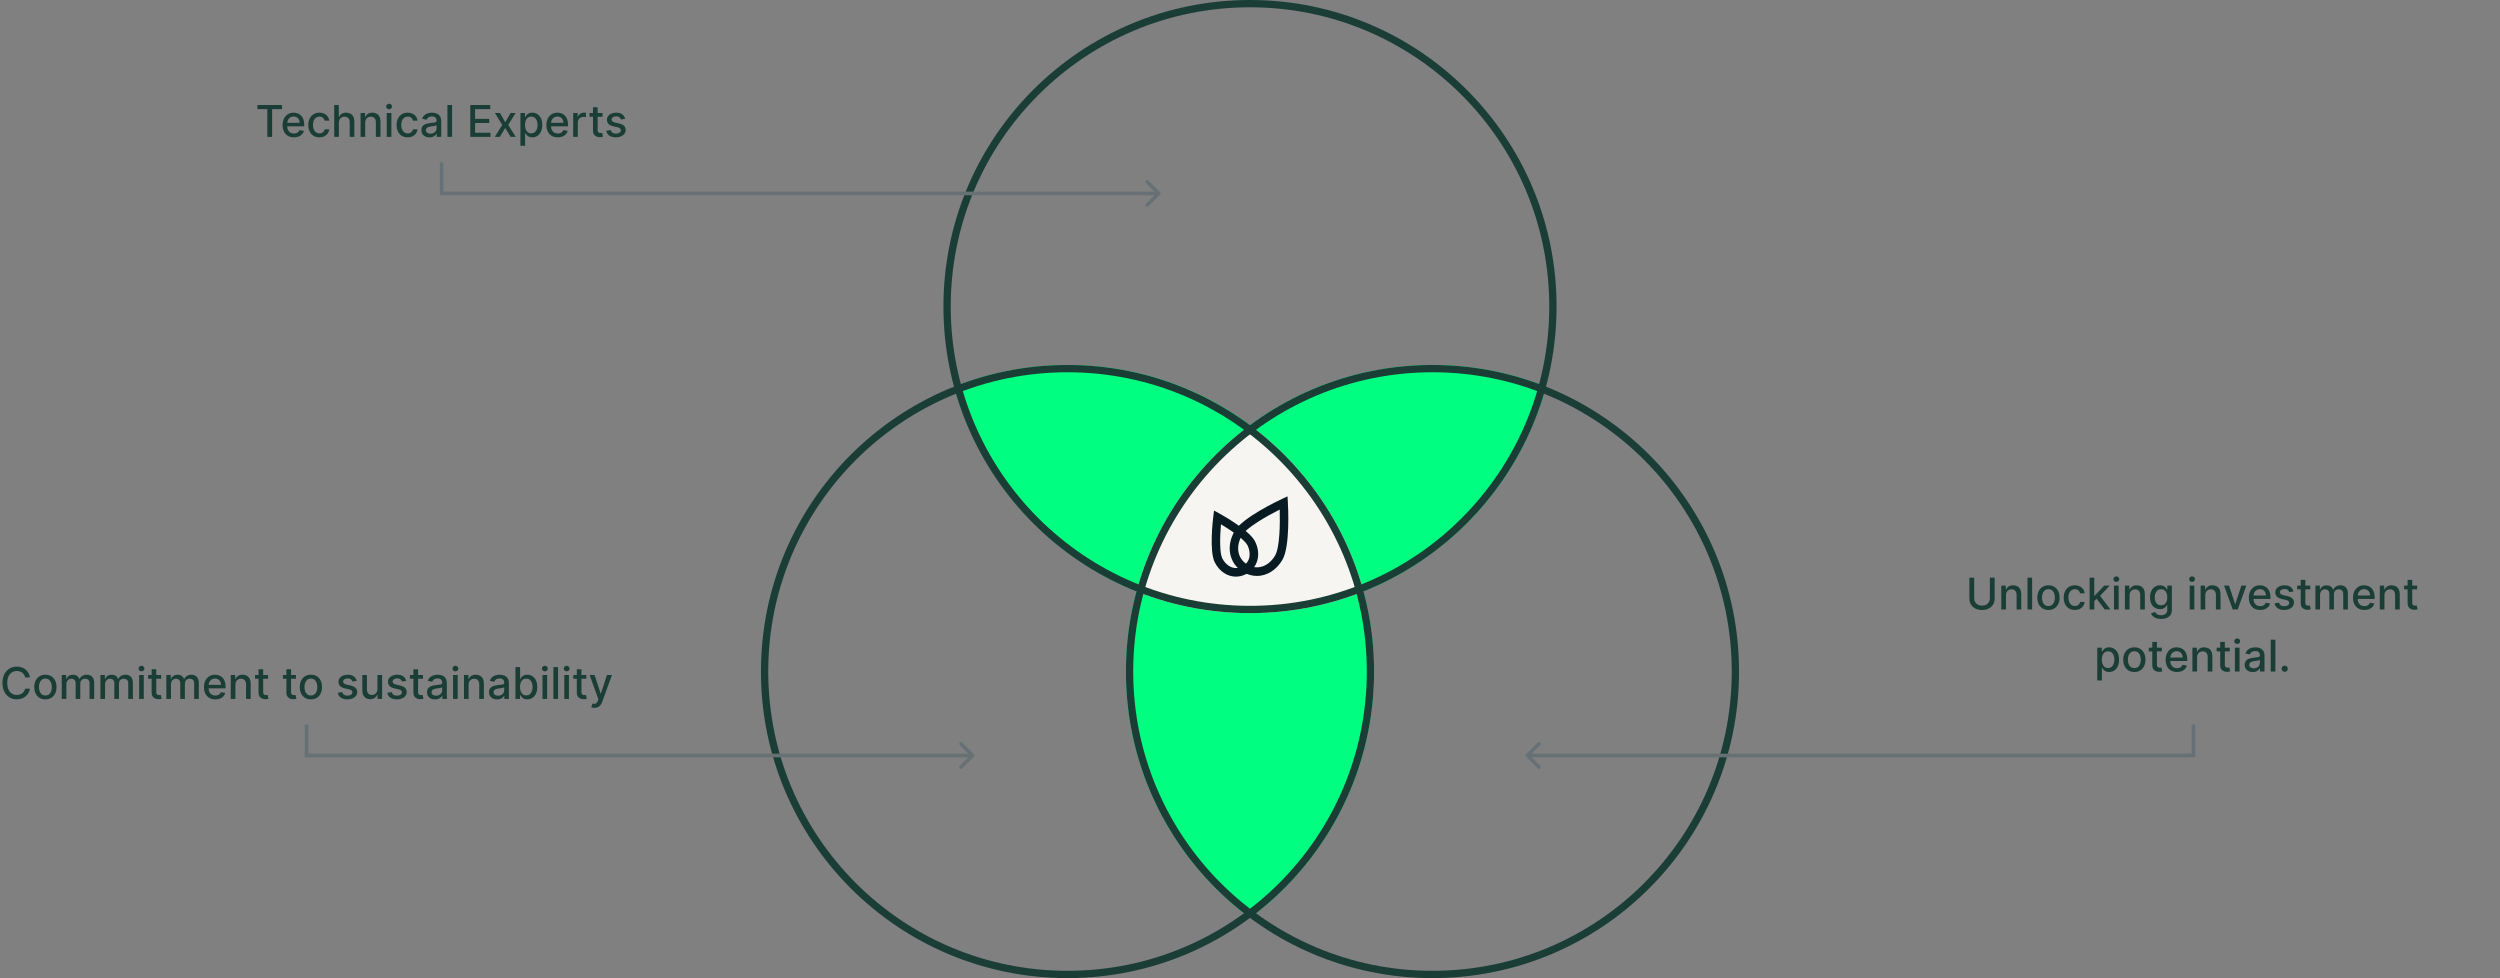 <svg width="1370" height="536" viewBox="0 0 1370 536" fill="none" xmlns="http://www.w3.org/2000/svg">
<rect x="0" y="0" width="1370" height="536" fill="#808080" stroke="none"/>
<path fill-rule="evenodd" clip-rule="evenodd" d="M685 503.01C726.26 472.398 753 423.322 753 368C753 312.678 726.26 263.602 685 232.991C643.74 263.602 617 312.678 617 368C617 423.322 643.74 472.398 685 503.01Z" fill="#00FF81"/>
<path fill-rule="evenodd" clip-rule="evenodd" d="M847.208 211.894C827.908 283.39 762.598 336 685 336C663.023 336 642.032 331.78 622.792 324.106C642.092 252.61 707.402 200 785 200C806.977 200 827.968 204.22 847.208 211.894Z" fill="#00FF81"/>
<path fill-rule="evenodd" clip-rule="evenodd" d="M523 211.894C542.3 283.39 607.61 336 685.208 336C707.185 336 728.176 331.78 747.416 324.106C728.116 252.61 662.806 200 585.208 200C563.231 200 542.24 204.22 523 211.894Z" fill="#00FF81"/>
<path fill-rule="evenodd" clip-rule="evenodd" d="M685 232.991C714.934 255.199 737.225 287.126 747.208 324.107C727.968 331.78 706.977 336 685 336C663.023 336 642.032 331.78 622.792 324.107C632.775 287.126 655.066 255.199 685 232.991Z" fill="#F7F5F1"/>
<circle cx="685" cy="168" r="166" stroke="#1A3E35" stroke-width="4"/>
<circle cx="585" cy="368" r="166" stroke="#1A3E35" stroke-width="4"/>
<circle cx="785" cy="368" r="166" stroke="#1A3E35" stroke-width="4"/>
<g clip-path="url(#clip0_671_2286)">
<path d="M677.275 316C672.636 316 668.228 313.172 665.68 308.127C662.622 302.071 664.627 285.109 664.865 283.195L665.292 279.779L668.273 281.421C669.943 282.341 684.679 290.585 687.738 296.641C691.31 303.712 689.264 311.26 682.873 314.588C681.041 315.542 679.139 316 677.275 316ZM669.095 287.31C668.495 294.038 668.282 302.957 669.808 305.977C671.757 309.837 676.015 312.866 680.756 310.397C685.498 307.928 685.559 302.649 683.61 298.79C682.084 295.77 674.828 290.741 669.095 287.309V287.31Z" fill="#091B22"/>
<path d="M688.785 315.619C686.198 315.619 683.579 314.901 681.119 313.405C673.553 308.801 671.66 299.362 676.618 290.96C680.93 283.653 700.279 274.463 702.471 273.439L705.552 272L705.756 275.438C705.9 277.883 707.045 299.542 702.733 306.849C699.387 312.519 694.157 315.62 688.785 315.62V315.619ZM701.277 279.246C694.486 282.669 683.169 289.023 680.598 293.38C676.964 299.539 678.159 306.111 683.504 309.364C688.849 312.615 695.12 310.586 698.754 304.427C701.328 300.066 701.507 286.939 701.277 279.246Z" fill="#091B22"/>
</g>
<path d="M141.057 59.812V57.545H154.565V59.812H149.119V75H146.494V59.812H141.057ZM161.089 75.264C159.8 75.264 158.689 74.989 157.757 74.438C156.831 73.881 156.115 73.099 155.609 72.094C155.109 71.082 154.859 69.898 154.859 68.54C154.859 67.199 155.109 66.017 155.609 64.994C156.115 63.972 156.82 63.173 157.723 62.599C158.632 62.026 159.695 61.739 160.911 61.739C161.649 61.739 162.365 61.861 163.058 62.105C163.751 62.349 164.374 62.733 164.925 63.256C165.476 63.778 165.911 64.457 166.229 65.293C166.547 66.122 166.706 67.131 166.706 68.318V69.222H156.3V67.312H164.209C164.209 66.642 164.072 66.048 163.8 65.531C163.527 65.008 163.143 64.597 162.649 64.296C162.161 63.994 161.587 63.844 160.928 63.844C160.212 63.844 159.587 64.02 159.053 64.372C158.524 64.719 158.115 65.173 157.825 65.736C157.541 66.293 157.399 66.898 157.399 67.551V69.043C157.399 69.918 157.553 70.662 157.859 71.276C158.172 71.889 158.607 72.358 159.163 72.682C159.72 73 160.371 73.159 161.115 73.159C161.598 73.159 162.038 73.091 162.436 72.954C162.834 72.812 163.178 72.602 163.467 72.324C163.757 72.046 163.979 71.702 164.132 71.293L166.544 71.727C166.351 72.438 166.004 73.06 165.504 73.594C165.01 74.122 164.388 74.534 163.638 74.829C162.893 75.119 162.044 75.264 161.089 75.264ZM175.048 75.264C173.781 75.264 172.69 74.977 171.775 74.403C170.866 73.824 170.167 73.026 169.678 72.008C169.19 70.992 168.945 69.827 168.945 68.514C168.945 67.185 169.195 66.011 169.695 64.994C170.195 63.972 170.9 63.173 171.809 62.599C172.718 62.026 173.789 61.739 175.022 61.739C176.016 61.739 176.903 61.923 177.681 62.293C178.46 62.656 179.087 63.168 179.565 63.827C180.048 64.486 180.335 65.256 180.425 66.136H177.945C177.809 65.523 177.496 64.994 177.008 64.551C176.525 64.108 175.877 63.886 175.065 63.886C174.354 63.886 173.732 64.074 173.198 64.449C172.67 64.818 172.258 65.347 171.962 66.034C171.667 66.716 171.519 67.523 171.519 68.454C171.519 69.409 171.664 70.233 171.954 70.926C172.244 71.619 172.653 72.156 173.181 72.537C173.715 72.918 174.343 73.108 175.065 73.108C175.548 73.108 175.985 73.02 176.377 72.844C176.775 72.662 177.107 72.403 177.374 72.068C177.647 71.733 177.837 71.329 177.945 70.858H180.425C180.335 71.704 180.059 72.46 179.599 73.125C179.138 73.79 178.522 74.312 177.749 74.693C176.982 75.074 176.082 75.264 175.048 75.264ZM185.699 67.227V75H183.151V57.545H185.665V64.04H185.827C186.134 63.335 186.602 62.776 187.233 62.361C187.864 61.946 188.688 61.739 189.705 61.739C190.602 61.739 191.386 61.923 192.057 62.293C192.733 62.662 193.256 63.213 193.625 63.946C194 64.673 194.188 65.582 194.188 66.673V75H191.639V66.98C191.639 66.02 191.392 65.276 190.898 64.747C190.403 64.213 189.716 63.946 188.835 63.946C188.233 63.946 187.693 64.074 187.216 64.329C186.744 64.585 186.372 64.96 186.099 65.454C185.832 65.943 185.699 66.534 185.699 67.227ZM200.136 67.227V75H197.588V61.909H200.034V64.04H200.196C200.497 63.347 200.969 62.79 201.611 62.369C202.259 61.949 203.074 61.739 204.057 61.739C204.949 61.739 205.73 61.926 206.401 62.301C207.071 62.67 207.591 63.222 207.96 63.955C208.33 64.688 208.514 65.594 208.514 66.673V75H205.966V66.98C205.966 66.031 205.719 65.29 205.224 64.756C204.73 64.216 204.051 63.946 203.188 63.946C202.597 63.946 202.071 64.074 201.611 64.329C201.156 64.585 200.795 64.96 200.528 65.454C200.267 65.943 200.136 66.534 200.136 67.227ZM211.932 75V61.909H214.48V75H211.932ZM213.219 59.889C212.776 59.889 212.395 59.742 212.077 59.446C211.764 59.145 211.608 58.787 211.608 58.372C211.608 57.952 211.764 57.594 212.077 57.298C212.395 56.997 212.776 56.847 213.219 56.847C213.662 56.847 214.04 56.997 214.352 57.298C214.67 57.594 214.83 57.952 214.83 58.372C214.83 58.787 214.67 59.145 214.352 59.446C214.04 59.742 213.662 59.889 213.219 59.889ZM223.423 75.264C222.156 75.264 221.065 74.977 220.15 74.403C219.241 73.824 218.542 73.026 218.053 72.008C217.565 70.992 217.32 69.827 217.32 68.514C217.32 67.185 217.57 66.011 218.07 64.994C218.57 63.972 219.275 63.173 220.184 62.599C221.093 62.026 222.164 61.739 223.397 61.739C224.391 61.739 225.278 61.923 226.056 62.293C226.835 62.656 227.462 63.168 227.94 63.827C228.423 64.486 228.71 65.256 228.8 66.136H226.32C226.184 65.523 225.871 64.994 225.383 64.551C224.9 64.108 224.252 63.886 223.44 63.886C222.729 63.886 222.107 64.074 221.573 64.449C221.045 64.818 220.633 65.347 220.337 66.034C220.042 66.716 219.894 67.523 219.894 68.454C219.894 69.409 220.039 70.233 220.329 70.926C220.619 71.619 221.028 72.156 221.556 72.537C222.09 72.918 222.718 73.108 223.44 73.108C223.923 73.108 224.36 73.02 224.752 72.844C225.15 72.662 225.482 72.403 225.749 72.068C226.022 71.733 226.212 71.329 226.32 70.858H228.8C228.71 71.704 228.434 72.46 227.974 73.125C227.513 73.79 226.897 74.312 226.124 74.693C225.357 75.074 224.457 75.264 223.423 75.264ZM235.335 75.29C234.506 75.29 233.756 75.136 233.085 74.829C232.415 74.517 231.884 74.065 231.491 73.474C231.105 72.883 230.912 72.159 230.912 71.301C230.912 70.562 231.054 69.954 231.338 69.477C231.622 69 232.006 68.622 232.489 68.344C232.972 68.065 233.511 67.855 234.108 67.713C234.705 67.571 235.313 67.463 235.932 67.389C236.716 67.298 237.352 67.224 237.841 67.168C238.33 67.105 238.685 67.006 238.906 66.869C239.128 66.733 239.239 66.511 239.239 66.204V66.145C239.239 65.401 239.028 64.824 238.608 64.415C238.193 64.006 237.574 63.801 236.75 63.801C235.892 63.801 235.216 63.992 234.722 64.372C234.233 64.747 233.895 65.165 233.707 65.625L231.312 65.079C231.597 64.284 232.011 63.642 232.557 63.153C233.108 62.659 233.741 62.301 234.457 62.08C235.173 61.852 235.926 61.739 236.716 61.739C237.239 61.739 237.793 61.801 238.378 61.926C238.969 62.045 239.52 62.267 240.031 62.591C240.548 62.915 240.972 63.378 241.301 63.98C241.631 64.577 241.795 65.352 241.795 66.307V75H239.307V73.21H239.205C239.04 73.54 238.793 73.864 238.463 74.182C238.134 74.5 237.71 74.764 237.193 74.974C236.676 75.185 236.057 75.29 235.335 75.29ZM235.889 73.244C236.594 73.244 237.196 73.105 237.696 72.827C238.202 72.548 238.585 72.185 238.847 71.736C239.114 71.281 239.247 70.796 239.247 70.278V68.591C239.156 68.682 238.98 68.767 238.719 68.847C238.463 68.921 238.17 68.986 237.841 69.043C237.511 69.094 237.19 69.142 236.878 69.188C236.565 69.227 236.304 69.261 236.094 69.29C235.599 69.352 235.148 69.457 234.739 69.605C234.335 69.753 234.011 69.966 233.767 70.244C233.528 70.517 233.409 70.881 233.409 71.335C233.409 71.966 233.642 72.443 234.108 72.767C234.574 73.085 235.168 73.244 235.889 73.244ZM247.738 57.545V75H245.19V57.545H247.738ZM257.722 75V57.545H268.665V59.812H260.356V65.131H268.094V67.389H260.356V72.733H268.768V75H257.722ZM273.99 61.909L276.879 67.006L279.794 61.909H282.581L278.499 68.454L282.615 75H279.828L276.879 70.108L273.939 75H271.143L275.217 68.454L271.195 61.909H273.99ZM285.197 79.909V61.909H287.686V64.031H287.899C288.047 63.758 288.26 63.443 288.538 63.085C288.817 62.727 289.203 62.415 289.697 62.148C290.192 61.875 290.845 61.739 291.658 61.739C292.714 61.739 293.658 62.006 294.487 62.54C295.317 63.074 295.967 63.844 296.439 64.849C296.916 65.855 297.155 67.065 297.155 68.48C297.155 69.895 296.919 71.108 296.447 72.119C295.976 73.125 295.328 73.901 294.504 74.446C293.68 74.986 292.74 75.256 291.683 75.256C290.888 75.256 290.237 75.122 289.732 74.855C289.232 74.588 288.839 74.276 288.555 73.918C288.271 73.56 288.053 73.242 287.899 72.963H287.746V79.909H285.197ZM287.695 68.454C287.695 69.375 287.828 70.182 288.095 70.875C288.362 71.568 288.749 72.111 289.254 72.503C289.76 72.889 290.379 73.082 291.112 73.082C291.874 73.082 292.51 72.881 293.021 72.477C293.533 72.068 293.919 71.514 294.18 70.815C294.447 70.117 294.581 69.329 294.581 68.454C294.581 67.591 294.45 66.815 294.189 66.128C293.933 65.44 293.547 64.898 293.03 64.5C292.518 64.102 291.879 63.903 291.112 63.903C290.374 63.903 289.749 64.094 289.237 64.474C288.732 64.855 288.348 65.386 288.087 66.068C287.825 66.75 287.695 67.546 287.695 68.454ZM305.652 75.264C304.362 75.264 303.251 74.989 302.32 74.438C301.393 73.881 300.678 73.099 300.172 72.094C299.672 71.082 299.422 69.898 299.422 68.54C299.422 67.199 299.672 66.017 300.172 64.994C300.678 63.972 301.382 63.173 302.286 62.599C303.195 62.026 304.257 61.739 305.473 61.739C306.212 61.739 306.928 61.861 307.621 62.105C308.314 62.349 308.936 62.733 309.487 63.256C310.038 63.778 310.473 64.457 310.791 65.293C311.109 66.122 311.268 67.131 311.268 68.318V69.222H300.862V67.312H308.771C308.771 66.642 308.635 66.048 308.362 65.531C308.089 65.008 307.706 64.597 307.212 64.296C306.723 63.994 306.149 63.844 305.49 63.844C304.774 63.844 304.149 64.02 303.615 64.372C303.087 64.719 302.678 65.173 302.388 65.736C302.104 66.293 301.962 66.898 301.962 67.551V69.043C301.962 69.918 302.115 70.662 302.422 71.276C302.734 71.889 303.169 72.358 303.726 72.682C304.283 73 304.933 73.159 305.678 73.159C306.161 73.159 306.601 73.091 306.999 72.954C307.396 72.812 307.74 72.602 308.03 72.324C308.32 72.046 308.541 71.702 308.695 71.293L311.107 71.727C310.913 72.438 310.567 73.06 310.067 73.594C309.572 74.122 308.95 74.534 308.2 74.829C307.456 75.119 306.607 75.264 305.652 75.264ZM314.096 75V61.909H316.559V63.989H316.695C316.934 63.284 317.354 62.73 317.957 62.327C318.565 61.918 319.252 61.713 320.019 61.713C320.178 61.713 320.366 61.719 320.582 61.73C320.803 61.742 320.977 61.756 321.102 61.773V64.21C320.999 64.182 320.817 64.151 320.556 64.117C320.295 64.077 320.033 64.057 319.772 64.057C319.17 64.057 318.633 64.185 318.161 64.44C317.695 64.69 317.326 65.04 317.053 65.489C316.781 65.932 316.644 66.438 316.644 67.006V75H314.096ZM330.191 61.909V63.955H323.04V61.909H330.191ZM324.958 58.773H327.506V71.156C327.506 71.651 327.58 72.023 327.728 72.273C327.876 72.517 328.066 72.685 328.299 72.776C328.538 72.861 328.796 72.903 329.075 72.903C329.279 72.903 329.458 72.889 329.612 72.861C329.765 72.832 329.884 72.81 329.969 72.793L330.43 74.898C330.282 74.954 330.072 75.011 329.799 75.068C329.526 75.131 329.185 75.165 328.776 75.171C328.106 75.182 327.481 75.062 326.901 74.812C326.322 74.562 325.853 74.176 325.495 73.653C325.137 73.131 324.958 72.474 324.958 71.685V58.773ZM342.609 65.105L340.299 65.514C340.202 65.219 340.049 64.938 339.839 64.671C339.634 64.403 339.356 64.185 339.004 64.014C338.651 63.844 338.211 63.758 337.683 63.758C336.961 63.758 336.359 63.92 335.876 64.244C335.393 64.562 335.151 64.974 335.151 65.48C335.151 65.918 335.313 66.27 335.637 66.537C335.961 66.804 336.484 67.023 337.205 67.193L339.285 67.671C340.489 67.949 341.387 68.378 341.978 68.957C342.569 69.537 342.864 70.29 342.864 71.216C342.864 72 342.637 72.699 342.183 73.312C341.734 73.921 341.106 74.398 340.299 74.744C339.498 75.091 338.569 75.264 337.512 75.264C336.046 75.264 334.85 74.952 333.924 74.327C332.998 73.696 332.43 72.801 332.219 71.642L334.683 71.267C334.836 71.909 335.151 72.395 335.629 72.724C336.106 73.048 336.728 73.21 337.495 73.21C338.33 73.21 338.998 73.037 339.498 72.69C339.998 72.338 340.248 71.909 340.248 71.403C340.248 70.994 340.094 70.651 339.788 70.372C339.487 70.094 339.023 69.883 338.398 69.742L336.183 69.256C334.961 68.977 334.058 68.534 333.472 67.926C332.893 67.318 332.603 66.548 332.603 65.617C332.603 64.844 332.819 64.168 333.251 63.588C333.683 63.008 334.279 62.557 335.04 62.233C335.802 61.903 336.674 61.739 337.657 61.739C339.072 61.739 340.185 62.045 340.998 62.659C341.81 63.267 342.347 64.082 342.609 65.105Z" fill="#1A3E35"/>
<path d="M16.415 371.222H13.756C13.653 370.653 13.463 370.153 13.185 369.722C12.906 369.29 12.565 368.923 12.162 368.622C11.758 368.321 11.307 368.094 10.807 367.94C10.312 367.787 9.787 367.71 9.23 367.71C8.224 367.71 7.324 367.963 6.528 368.469C5.739 368.974 5.114 369.716 4.653 370.693C4.199 371.67 3.972 372.864 3.972 374.273C3.972 375.693 4.199 376.892 4.653 377.869C5.114 378.847 5.741 379.585 6.537 380.085C7.332 380.585 8.227 380.835 9.222 380.835C9.773 380.835 10.296 380.761 10.79 380.614C11.29 380.46 11.742 380.236 12.145 379.94C12.548 379.645 12.889 379.284 13.168 378.858C13.452 378.426 13.648 377.932 13.756 377.375L16.415 377.384C16.273 378.241 15.997 379.031 15.588 379.753C15.185 380.469 14.665 381.088 14.028 381.611C13.398 382.128 12.676 382.528 11.864 382.812C11.051 383.097 10.165 383.239 9.205 383.239C7.693 383.239 6.347 382.881 5.165 382.165C3.983 381.443 3.051 380.412 2.369 379.071C1.693 377.73 1.355 376.131 1.355 374.273C1.355 372.409 1.696 370.81 2.378 369.474C3.06 368.134 3.991 367.105 5.173 366.389C6.355 365.668 7.699 365.307 9.205 365.307C10.131 365.307 10.994 365.44 11.796 365.707C12.602 365.969 13.327 366.355 13.969 366.866C14.611 367.372 15.142 367.991 15.562 368.724C15.983 369.452 16.267 370.284 16.415 371.222ZM24.876 383.264C23.648 383.264 22.577 382.983 21.663 382.42C20.748 381.858 20.038 381.071 19.532 380.06C19.026 379.048 18.773 377.866 18.773 376.514C18.773 375.156 19.026 373.969 19.532 372.952C20.038 371.935 20.748 371.145 21.663 370.582C22.577 370.02 23.648 369.739 24.876 369.739C26.103 369.739 27.174 370.02 28.089 370.582C29.004 371.145 29.714 371.935 30.22 372.952C30.725 373.969 30.978 375.156 30.978 376.514C30.978 377.866 30.725 379.048 30.22 380.06C29.714 381.071 29.004 381.858 28.089 382.42C27.174 382.983 26.103 383.264 24.876 383.264ZM24.884 381.125C25.68 381.125 26.339 380.915 26.861 380.494C27.384 380.074 27.771 379.514 28.021 378.815C28.276 378.116 28.404 377.347 28.404 376.506C28.404 375.67 28.276 374.903 28.021 374.205C27.771 373.5 27.384 372.935 26.861 372.509C26.339 372.082 25.68 371.869 24.884 371.869C24.083 371.869 23.418 372.082 22.89 372.509C22.367 372.935 21.978 373.5 21.722 374.205C21.472 374.903 21.347 375.67 21.347 376.506C21.347 377.347 21.472 378.116 21.722 378.815C21.978 379.514 22.367 380.074 22.89 380.494C23.418 380.915 24.083 381.125 24.884 381.125ZM33.822 383V369.909H36.269V372.04H36.43C36.703 371.318 37.149 370.756 37.769 370.352C38.388 369.943 39.129 369.739 39.993 369.739C40.868 369.739 41.601 369.943 42.192 370.352C42.788 370.761 43.229 371.324 43.513 372.04H43.649C43.962 371.341 44.459 370.784 45.141 370.369C45.822 369.949 46.635 369.739 47.578 369.739C48.766 369.739 49.734 370.111 50.484 370.855C51.24 371.599 51.618 372.722 51.618 374.222V383H49.07V374.46C49.07 373.574 48.828 372.932 48.345 372.534C47.862 372.136 47.285 371.938 46.615 371.938C45.785 371.938 45.141 372.193 44.68 372.705C44.22 373.21 43.99 373.861 43.99 374.656V383H41.45V374.298C41.45 373.588 41.229 373.017 40.785 372.585C40.342 372.153 39.766 371.938 39.055 371.938C38.572 371.938 38.126 372.065 37.717 372.321C37.314 372.571 36.987 372.92 36.737 373.369C36.493 373.818 36.371 374.338 36.371 374.929V383H33.822ZM55.033 383V369.909H57.479V372.04H57.641C57.914 371.318 58.36 370.756 58.979 370.352C59.599 369.943 60.34 369.739 61.204 369.739C62.079 369.739 62.812 369.943 63.403 370.352C63.999 370.761 64.44 371.324 64.724 372.04H64.86C65.173 371.341 65.67 370.784 66.352 370.369C67.033 369.949 67.846 369.739 68.789 369.739C69.977 369.739 70.945 370.111 71.695 370.855C72.451 371.599 72.829 372.722 72.829 374.222V383H70.281V374.46C70.281 373.574 70.039 372.932 69.556 372.534C69.073 372.136 68.496 371.938 67.826 371.938C66.996 371.938 66.352 372.193 65.891 372.705C65.431 373.21 65.201 373.861 65.201 374.656V383H62.661V374.298C62.661 373.588 62.44 373.017 61.996 372.585C61.553 372.153 60.977 371.938 60.266 371.938C59.783 371.938 59.337 372.065 58.928 372.321C58.525 372.571 58.198 372.92 57.948 373.369C57.704 373.818 57.582 374.338 57.582 374.929V383H55.033ZM76.244 383V369.909H78.793V383H76.244ZM77.531 367.889C77.088 367.889 76.707 367.741 76.389 367.446C76.077 367.145 75.921 366.787 75.921 366.372C75.921 365.952 76.077 365.594 76.389 365.298C76.707 364.997 77.088 364.847 77.531 364.847C77.974 364.847 78.352 364.997 78.665 365.298C78.983 365.594 79.142 365.952 79.142 366.372C79.142 366.787 78.983 367.145 78.665 367.446C78.352 367.741 77.974 367.889 77.531 367.889ZM88.332 369.909V371.955H81.181V369.909H88.332ZM83.099 366.773H85.647V379.156C85.647 379.651 85.721 380.023 85.869 380.273C86.016 380.517 86.207 380.685 86.44 380.776C86.678 380.861 86.937 380.903 87.215 380.903C87.42 380.903 87.599 380.889 87.752 380.861C87.906 380.832 88.025 380.81 88.11 380.793L88.57 382.898C88.423 382.955 88.212 383.011 87.94 383.068C87.667 383.131 87.326 383.165 86.917 383.17C86.246 383.182 85.621 383.062 85.042 382.812C84.462 382.562 83.994 382.176 83.636 381.653C83.278 381.131 83.099 380.474 83.099 379.685V366.773ZM91.151 383V369.909H93.597V372.04H93.758C94.031 371.318 94.477 370.756 95.097 370.352C95.716 369.943 96.457 369.739 97.321 369.739C98.196 369.739 98.929 369.943 99.52 370.352C100.116 370.761 100.557 371.324 100.841 372.04H100.977C101.29 371.341 101.787 370.784 102.469 370.369C103.151 369.949 103.963 369.739 104.906 369.739C106.094 369.739 107.062 370.111 107.812 370.855C108.568 371.599 108.946 372.722 108.946 374.222V383H106.398V374.46C106.398 373.574 106.156 372.932 105.673 372.534C105.19 372.136 104.614 371.938 103.943 371.938C103.114 371.938 102.469 372.193 102.009 372.705C101.548 373.21 101.318 373.861 101.318 374.656V383H98.778V374.298C98.778 373.588 98.557 373.017 98.114 372.585C97.671 372.153 97.094 371.938 96.383 371.938C95.901 371.938 95.454 372.065 95.046 372.321C94.642 372.571 94.315 372.92 94.065 373.369C93.821 373.818 93.699 374.338 93.699 374.929V383H91.151ZM118.004 383.264C116.714 383.264 115.603 382.989 114.671 382.438C113.745 381.881 113.029 381.099 112.523 380.094C112.023 379.082 111.773 377.898 111.773 376.54C111.773 375.199 112.023 374.017 112.523 372.994C113.029 371.972 113.734 371.173 114.637 370.599C115.546 370.026 116.609 369.739 117.825 369.739C118.563 369.739 119.279 369.861 119.972 370.105C120.665 370.349 121.288 370.733 121.839 371.256C122.39 371.778 122.825 372.457 123.143 373.293C123.461 374.122 123.62 375.131 123.62 376.318V377.222H113.214V375.312H121.123C121.123 374.642 120.987 374.048 120.714 373.531C120.441 373.009 120.058 372.597 119.563 372.295C119.075 371.994 118.501 371.844 117.842 371.844C117.126 371.844 116.501 372.02 115.967 372.372C115.438 372.719 115.029 373.173 114.739 373.736C114.455 374.293 114.313 374.898 114.313 375.551V377.043C114.313 377.918 114.467 378.662 114.773 379.276C115.086 379.889 115.521 380.358 116.077 380.682C116.634 381 117.285 381.159 118.029 381.159C118.512 381.159 118.952 381.091 119.35 380.955C119.748 380.812 120.092 380.602 120.381 380.324C120.671 380.045 120.893 379.702 121.046 379.293L123.458 379.727C123.265 380.437 122.918 381.06 122.418 381.594C121.924 382.122 121.302 382.534 120.552 382.83C119.808 383.119 118.958 383.264 118.004 383.264ZM128.996 375.227V383H126.447V369.909H128.893V372.04H129.055C129.357 371.347 129.828 370.79 130.47 370.369C131.118 369.949 131.933 369.739 132.916 369.739C133.808 369.739 134.589 369.926 135.26 370.301C135.93 370.67 136.45 371.222 136.82 371.955C137.189 372.687 137.374 373.594 137.374 374.673V383H134.825V374.98C134.825 374.031 134.578 373.29 134.084 372.756C133.589 372.216 132.911 371.946 132.047 371.946C131.456 371.946 130.93 372.074 130.47 372.33C130.016 372.585 129.655 372.96 129.388 373.455C129.126 373.943 128.996 374.534 128.996 375.227ZM146.902 369.909V371.955H139.751V369.909H146.902ZM141.669 366.773H144.217V379.156C144.217 379.651 144.291 380.023 144.439 380.273C144.587 380.517 144.777 380.685 145.01 380.776C145.249 380.861 145.507 380.903 145.786 380.903C145.99 380.903 146.169 380.889 146.322 380.861C146.476 380.832 146.595 380.81 146.68 380.793L147.141 382.898C146.993 382.955 146.783 383.011 146.51 383.068C146.237 383.131 145.896 383.165 145.487 383.17C144.817 383.182 144.192 383.062 143.612 382.812C143.033 382.562 142.564 382.176 142.206 381.653C141.848 381.131 141.669 380.474 141.669 379.685V366.773ZM162.183 369.909V371.955H155.033V369.909H162.183ZM156.95 366.773H159.499V379.156C159.499 379.651 159.572 380.023 159.72 380.273C159.868 380.517 160.058 380.685 160.291 380.776C160.53 380.861 160.788 380.903 161.067 380.903C161.271 380.903 161.45 380.889 161.604 380.861C161.757 380.832 161.876 380.81 161.962 380.793L162.422 382.898C162.274 382.955 162.064 383.011 161.791 383.068C161.518 383.131 161.178 383.165 160.768 383.17C160.098 383.182 159.473 383.062 158.893 382.812C158.314 382.562 157.845 382.176 157.487 381.653C157.129 381.131 156.95 380.474 156.95 379.685V366.773ZM170.376 383.264C169.148 383.264 168.077 382.983 167.163 382.42C166.248 381.858 165.538 381.071 165.032 380.06C164.526 379.048 164.273 377.866 164.273 376.514C164.273 375.156 164.526 373.969 165.032 372.952C165.538 371.935 166.248 371.145 167.163 370.582C168.077 370.02 169.148 369.739 170.376 369.739C171.603 369.739 172.674 370.02 173.589 370.582C174.504 371.145 175.214 371.935 175.719 372.952C176.225 373.969 176.478 375.156 176.478 376.514C176.478 377.866 176.225 379.048 175.719 380.06C175.214 381.071 174.504 381.858 173.589 382.42C172.674 382.983 171.603 383.264 170.376 383.264ZM170.384 381.125C171.18 381.125 171.839 380.915 172.362 380.494C172.884 380.074 173.271 379.514 173.521 378.815C173.776 378.116 173.904 377.347 173.904 376.506C173.904 375.67 173.776 374.903 173.521 374.205C173.271 373.5 172.884 372.935 172.362 372.509C171.839 372.082 171.18 371.869 170.384 371.869C169.583 371.869 168.918 372.082 168.39 372.509C167.867 372.935 167.478 373.5 167.222 374.205C166.972 374.903 166.847 375.67 166.847 376.506C166.847 377.347 166.972 378.116 167.222 378.815C167.478 379.514 167.867 380.074 168.39 380.494C168.918 380.915 169.583 381.125 170.384 381.125ZM195.484 373.105L193.174 373.514C193.077 373.219 192.924 372.937 192.714 372.67C192.509 372.403 192.231 372.185 191.879 372.014C191.526 371.844 191.086 371.759 190.558 371.759C189.836 371.759 189.234 371.92 188.751 372.244C188.268 372.562 188.026 372.974 188.026 373.48C188.026 373.918 188.188 374.27 188.512 374.537C188.836 374.804 189.359 375.023 190.08 375.193L192.16 375.67C193.364 375.949 194.262 376.378 194.853 376.957C195.444 377.537 195.739 378.29 195.739 379.216C195.739 380 195.512 380.699 195.058 381.312C194.609 381.92 193.981 382.398 193.174 382.744C192.373 383.091 191.444 383.264 190.387 383.264C188.921 383.264 187.725 382.952 186.799 382.327C185.873 381.696 185.305 380.801 185.094 379.642L187.558 379.267C187.711 379.909 188.026 380.395 188.504 380.724C188.981 381.048 189.603 381.21 190.37 381.21C191.205 381.21 191.873 381.037 192.373 380.69C192.873 380.338 193.123 379.909 193.123 379.403C193.123 378.994 192.969 378.651 192.663 378.372C192.362 378.094 191.898 377.884 191.273 377.741L189.058 377.256C187.836 376.977 186.933 376.534 186.347 375.926C185.768 375.318 185.478 374.548 185.478 373.616C185.478 372.844 185.694 372.168 186.126 371.588C186.558 371.009 187.154 370.557 187.915 370.233C188.677 369.903 189.549 369.739 190.532 369.739C191.947 369.739 193.06 370.045 193.873 370.659C194.685 371.267 195.222 372.082 195.484 373.105ZM206.834 377.571V369.909H209.391V383H206.885V380.733H206.749C206.447 381.432 205.964 382.014 205.3 382.48C204.641 382.94 203.82 383.17 202.837 383.17C201.996 383.17 201.251 382.986 200.604 382.616C199.962 382.241 199.456 381.688 199.087 380.955C198.723 380.222 198.541 379.315 198.541 378.236V369.909H201.089V377.929C201.089 378.821 201.337 379.531 201.831 380.06C202.325 380.588 202.967 380.852 203.757 380.852C204.234 380.852 204.709 380.733 205.18 380.494C205.658 380.256 206.053 379.895 206.365 379.412C206.683 378.929 206.839 378.315 206.834 377.571ZM222.624 373.105L220.315 373.514C220.218 373.219 220.065 372.937 219.854 372.67C219.65 372.403 219.371 372.185 219.019 372.014C218.667 371.844 218.227 371.759 217.698 371.759C216.977 371.759 216.374 371.92 215.891 372.244C215.408 372.562 215.167 372.974 215.167 373.48C215.167 373.918 215.329 374.27 215.653 374.537C215.977 374.804 216.499 375.023 217.221 375.193L219.3 375.67C220.505 375.949 221.403 376.378 221.994 376.957C222.585 377.537 222.88 378.29 222.88 379.216C222.88 380 222.653 380.699 222.198 381.312C221.749 381.92 221.121 382.398 220.315 382.744C219.513 383.091 218.585 383.264 217.528 383.264C216.062 383.264 214.866 382.952 213.94 382.327C213.013 381.696 212.445 380.801 212.235 379.642L214.698 379.267C214.852 379.909 215.167 380.395 215.644 380.724C216.121 381.048 216.744 381.21 217.511 381.21C218.346 381.21 219.013 381.037 219.513 380.69C220.013 380.338 220.263 379.909 220.263 379.403C220.263 378.994 220.11 378.651 219.803 378.372C219.502 378.094 219.039 377.884 218.414 377.741L216.198 377.256C214.977 376.977 214.073 376.534 213.488 375.926C212.908 375.318 212.619 374.548 212.619 373.616C212.619 372.844 212.835 372.168 213.266 371.588C213.698 371.009 214.295 370.557 215.056 370.233C215.817 369.903 216.69 369.739 217.673 369.739C219.087 369.739 220.201 370.045 221.013 370.659C221.826 371.267 222.363 372.082 222.624 373.105ZM231.793 369.909V371.955H224.642V369.909H231.793ZM226.56 366.773H229.108V379.156C229.108 379.651 229.182 380.023 229.33 380.273C229.477 380.517 229.668 380.685 229.901 380.776C230.139 380.861 230.398 380.903 230.676 380.903C230.881 380.903 231.06 380.889 231.213 380.861C231.366 380.832 231.486 380.81 231.571 380.793L232.031 382.898C231.884 382.955 231.673 383.011 231.401 383.068C231.128 383.131 230.787 383.165 230.378 383.17C229.707 383.182 229.082 383.062 228.503 382.812C227.923 382.562 227.455 382.176 227.097 381.653C226.739 381.131 226.56 380.474 226.56 379.685V366.773ZM238.421 383.29C237.592 383.29 236.842 383.136 236.171 382.83C235.501 382.517 234.969 382.065 234.577 381.474C234.191 380.884 233.998 380.159 233.998 379.301C233.998 378.562 234.14 377.955 234.424 377.477C234.708 377 235.092 376.622 235.575 376.344C236.058 376.065 236.597 375.855 237.194 375.713C237.79 375.571 238.398 375.463 239.018 375.389C239.802 375.298 240.438 375.224 240.927 375.168C241.415 375.105 241.771 375.006 241.992 374.869C242.214 374.733 242.325 374.511 242.325 374.205V374.145C242.325 373.401 242.114 372.824 241.694 372.415C241.279 372.006 240.66 371.801 239.836 371.801C238.978 371.801 238.302 371.991 237.808 372.372C237.319 372.747 236.981 373.165 236.793 373.625L234.398 373.08C234.683 372.284 235.097 371.642 235.643 371.153C236.194 370.659 236.827 370.301 237.543 370.08C238.259 369.852 239.012 369.739 239.802 369.739C240.325 369.739 240.879 369.801 241.464 369.926C242.055 370.045 242.606 370.267 243.117 370.591C243.634 370.915 244.058 371.378 244.387 371.98C244.717 372.577 244.881 373.352 244.881 374.307V383H242.393V381.21H242.29C242.126 381.54 241.879 381.864 241.549 382.182C241.219 382.5 240.796 382.764 240.279 382.974C239.762 383.185 239.143 383.29 238.421 383.29ZM238.975 381.244C239.68 381.244 240.282 381.105 240.782 380.827C241.288 380.548 241.671 380.185 241.933 379.736C242.2 379.281 242.333 378.795 242.333 378.278V376.591C242.242 376.682 242.066 376.767 241.805 376.847C241.549 376.92 241.256 376.986 240.927 377.043C240.597 377.094 240.276 377.142 239.964 377.188C239.651 377.227 239.39 377.261 239.18 377.29C238.685 377.352 238.234 377.457 237.825 377.605C237.421 377.753 237.097 377.966 236.853 378.244C236.614 378.517 236.495 378.881 236.495 379.335C236.495 379.966 236.728 380.443 237.194 380.767C237.66 381.085 238.254 381.244 238.975 381.244ZM248.276 383V369.909H250.824V383H248.276ZM249.562 367.889C249.119 367.889 248.739 367.741 248.42 367.446C248.108 367.145 247.952 366.787 247.952 366.372C247.952 365.952 248.108 365.594 248.42 365.298C248.739 364.997 249.119 364.847 249.562 364.847C250.006 364.847 250.384 364.997 250.696 365.298C251.014 365.594 251.173 365.952 251.173 366.372C251.173 366.787 251.014 367.145 250.696 367.446C250.384 367.741 250.006 367.889 249.562 367.889ZM256.8 375.227V383H254.252V369.909H256.698V372.04H256.86C257.161 371.347 257.633 370.79 258.275 370.369C258.923 369.949 259.738 369.739 260.721 369.739C261.613 369.739 262.394 369.926 263.065 370.301C263.735 370.67 264.255 371.222 264.624 371.955C264.994 372.687 265.178 373.594 265.178 374.673V383H262.63V374.98C262.63 374.031 262.383 373.29 261.888 372.756C261.394 372.216 260.715 371.946 259.852 371.946C259.261 371.946 258.735 372.074 258.275 372.33C257.82 372.585 257.46 372.96 257.192 373.455C256.931 373.943 256.8 374.534 256.8 375.227ZM272.406 383.29C271.576 383.29 270.826 383.136 270.156 382.83C269.485 382.517 268.954 382.065 268.562 381.474C268.175 380.884 267.982 380.159 267.982 379.301C267.982 378.562 268.124 377.955 268.408 377.477C268.692 377 269.076 376.622 269.559 376.344C270.042 376.065 270.582 375.855 271.178 375.713C271.775 375.571 272.383 375.463 273.002 375.389C273.786 375.298 274.423 375.224 274.911 375.168C275.4 375.105 275.755 375.006 275.977 374.869C276.198 374.733 276.309 374.511 276.309 374.205V374.145C276.309 373.401 276.099 372.824 275.678 372.415C275.263 372.006 274.644 371.801 273.82 371.801C272.962 371.801 272.286 371.991 271.792 372.372C271.303 372.747 270.965 373.165 270.778 373.625L268.383 373.08C268.667 372.284 269.082 371.642 269.627 371.153C270.178 370.659 270.812 370.301 271.528 370.08C272.244 369.852 272.996 369.739 273.786 369.739C274.309 369.739 274.863 369.801 275.448 369.926C276.039 370.045 276.59 370.267 277.102 370.591C277.619 370.915 278.042 371.378 278.371 371.98C278.701 372.577 278.866 373.352 278.866 374.307V383H276.377V381.21H276.275C276.11 381.54 275.863 381.864 275.533 382.182C275.204 382.5 274.781 382.764 274.263 382.974C273.746 383.185 273.127 383.29 272.406 383.29ZM272.96 381.244C273.664 381.244 274.266 381.105 274.766 380.827C275.272 380.548 275.656 380.185 275.917 379.736C276.184 379.281 276.317 378.795 276.317 378.278V376.591C276.227 376.682 276.05 376.767 275.789 376.847C275.533 376.92 275.241 376.986 274.911 377.043C274.582 377.094 274.261 377.142 273.948 377.188C273.636 377.227 273.374 377.261 273.164 377.29C272.67 377.352 272.218 377.457 271.809 377.605C271.406 377.753 271.082 377.966 270.837 378.244C270.599 378.517 270.479 378.881 270.479 379.335C270.479 379.966 270.712 380.443 271.178 380.767C271.644 381.085 272.238 381.244 272.96 381.244ZM282.464 383V365.545H285.013V372.031H285.166C285.314 371.759 285.527 371.443 285.805 371.085C286.084 370.727 286.47 370.415 286.964 370.148C287.459 369.875 288.112 369.739 288.925 369.739C289.982 369.739 290.925 370.006 291.754 370.54C292.584 371.074 293.234 371.844 293.706 372.849C294.183 373.855 294.422 375.065 294.422 376.48C294.422 377.895 294.186 379.108 293.714 380.119C293.243 381.125 292.595 381.901 291.771 382.446C290.947 382.986 290.007 383.256 288.95 383.256C288.155 383.256 287.504 383.122 286.999 382.855C286.499 382.588 286.107 382.276 285.822 381.918C285.538 381.56 285.32 381.241 285.166 380.963H284.953V383H282.464ZM284.962 376.455C284.962 377.375 285.095 378.182 285.362 378.875C285.629 379.568 286.016 380.111 286.521 380.503C287.027 380.889 287.646 381.082 288.379 381.082C289.141 381.082 289.777 380.881 290.288 380.477C290.8 380.068 291.186 379.514 291.447 378.815C291.714 378.116 291.848 377.33 291.848 376.455C291.848 375.591 291.717 374.815 291.456 374.128C291.2 373.44 290.814 372.898 290.297 372.5C289.786 372.102 289.146 371.903 288.379 371.903C287.641 371.903 287.016 372.094 286.504 372.474C285.999 372.855 285.615 373.386 285.354 374.068C285.092 374.75 284.962 375.545 284.962 376.455ZM297.283 383V369.909H299.832V383H297.283ZM298.57 367.889C298.127 367.889 297.746 367.741 297.428 367.446C297.116 367.145 296.96 366.787 296.96 366.372C296.96 365.952 297.116 365.594 297.428 365.298C297.746 364.997 298.127 364.847 298.57 364.847C299.013 364.847 299.391 364.997 299.704 365.298C300.022 365.594 300.181 365.952 300.181 366.372C300.181 366.787 300.022 367.145 299.704 367.446C299.391 367.741 299.013 367.889 298.57 367.889ZM305.808 365.545V383H303.26V365.545H305.808ZM309.237 383V369.909H311.785V383H309.237ZM310.523 367.889C310.08 367.889 309.7 367.741 309.381 367.446C309.069 367.145 308.913 366.787 308.913 366.372C308.913 365.952 309.069 365.594 309.381 365.298C309.7 364.997 310.08 364.847 310.523 364.847C310.967 364.847 311.344 364.997 311.657 365.298C311.975 365.594 312.134 365.952 312.134 366.372C312.134 366.787 311.975 367.145 311.657 367.446C311.344 367.741 310.967 367.889 310.523 367.889ZM321.324 369.909V371.955H314.173V369.909H321.324ZM316.091 366.773H318.639V379.156C318.639 379.651 318.713 380.023 318.861 380.273C319.009 380.517 319.199 380.685 319.432 380.776C319.67 380.861 319.929 380.903 320.207 380.903C320.412 380.903 320.591 380.889 320.744 380.861C320.898 380.832 321.017 380.81 321.102 380.793L321.562 382.898C321.415 382.955 321.205 383.011 320.932 383.068C320.659 383.131 320.318 383.165 319.909 383.17C319.239 383.182 318.614 383.062 318.034 382.812C317.455 382.562 316.986 382.176 316.628 381.653C316.27 381.131 316.091 380.474 316.091 379.685V366.773ZM325.754 387.909C325.373 387.909 325.026 387.878 324.714 387.815C324.401 387.759 324.168 387.696 324.015 387.628L324.629 385.54C325.094 385.665 325.509 385.719 325.873 385.702C326.237 385.685 326.558 385.548 326.836 385.293C327.12 385.037 327.37 384.619 327.586 384.04L327.901 383.17L323.112 369.909H325.839L329.154 380.068H329.29L332.606 369.909H335.342L329.947 384.747C329.697 385.429 329.379 386.006 328.992 386.477C328.606 386.955 328.146 387.313 327.612 387.551C327.077 387.79 326.458 387.909 325.754 387.909Z" fill="#1A3E35"/>
<path d="M1090.45 316.545H1093.09V328.026C1093.09 329.247 1092.8 330.33 1092.23 331.273C1091.65 332.21 1090.85 332.949 1089.81 333.489C1088.77 334.023 1087.55 334.29 1086.15 334.29C1084.76 334.29 1083.54 334.023 1082.5 333.489C1081.46 332.949 1080.66 332.21 1080.08 331.273C1079.51 330.33 1079.22 329.247 1079.22 328.026V316.545H1081.86V327.812C1081.86 328.602 1082.03 329.304 1082.38 329.918C1082.73 330.531 1083.23 331.014 1083.87 331.366C1084.51 331.713 1085.27 331.886 1086.15 331.886C1087.04 331.886 1087.8 331.713 1088.44 331.366C1089.09 331.014 1089.59 330.531 1089.93 329.918C1090.27 329.304 1090.45 328.602 1090.45 327.812V316.545ZM1099.26 326.227V334H1096.71V320.909H1099.16V323.04H1099.32C1099.62 322.347 1100.09 321.79 1100.74 321.369C1101.38 320.949 1102.2 320.739 1103.18 320.739C1104.07 320.739 1104.86 320.926 1105.53 321.301C1106.2 321.67 1106.72 322.222 1107.09 322.955C1107.45 323.687 1107.64 324.594 1107.64 325.673V334H1105.09V325.98C1105.09 325.031 1104.84 324.29 1104.35 323.756C1103.86 323.216 1103.18 322.946 1102.31 322.946C1101.72 322.946 1101.2 323.074 1100.74 323.33C1100.28 323.585 1099.92 323.96 1099.65 324.455C1099.39 324.943 1099.26 325.534 1099.26 326.227ZM1113.61 316.545V334H1111.06V316.545H1113.61ZM1122.55 334.264C1121.32 334.264 1120.25 333.983 1119.33 333.42C1118.42 332.858 1117.71 332.071 1117.2 331.06C1116.7 330.048 1116.45 328.866 1116.45 327.514C1116.45 326.156 1116.7 324.969 1117.2 323.952C1117.71 322.935 1118.42 322.145 1119.33 321.582C1120.25 321.02 1121.32 320.739 1122.55 320.739C1123.77 320.739 1124.85 321.02 1125.76 321.582C1126.68 322.145 1127.39 322.935 1127.89 323.952C1128.4 324.969 1128.65 326.156 1128.65 327.514C1128.65 328.866 1128.4 330.048 1127.89 331.06C1127.39 332.071 1126.68 332.858 1125.76 333.42C1124.85 333.983 1123.77 334.264 1122.55 334.264ZM1122.56 332.125C1123.35 332.125 1124.01 331.915 1124.53 331.494C1125.06 331.074 1125.44 330.514 1125.69 329.815C1125.95 329.116 1126.08 328.347 1126.08 327.506C1126.08 326.67 1125.95 325.903 1125.69 325.205C1125.44 324.5 1125.06 323.935 1124.53 323.509C1124.01 323.082 1123.35 322.869 1122.56 322.869C1121.75 322.869 1121.09 323.082 1120.56 323.509C1120.04 323.935 1119.65 324.5 1119.39 325.205C1119.14 325.903 1119.02 326.67 1119.02 327.506C1119.02 328.347 1119.14 329.116 1119.39 329.815C1119.65 330.514 1120.04 331.074 1120.56 331.494C1121.09 331.915 1121.75 332.125 1122.56 332.125ZM1137.01 334.264C1135.74 334.264 1134.65 333.977 1133.74 333.403C1132.83 332.824 1132.13 332.026 1131.64 331.009C1131.15 329.991 1130.91 328.827 1130.91 327.514C1130.91 326.185 1131.16 325.011 1131.66 323.994C1132.16 322.972 1132.86 322.173 1133.77 321.599C1134.68 321.026 1135.75 320.739 1136.98 320.739C1137.98 320.739 1138.86 320.923 1139.64 321.293C1140.42 321.656 1141.05 322.168 1141.53 322.827C1142.01 323.486 1142.3 324.256 1142.39 325.136H1139.91C1139.77 324.523 1139.46 323.994 1138.97 323.551C1138.49 323.108 1137.84 322.886 1137.03 322.886C1136.32 322.886 1135.69 323.074 1135.16 323.449C1134.63 323.818 1134.22 324.347 1133.92 325.034C1133.63 325.716 1133.48 326.523 1133.48 327.455C1133.48 328.409 1133.63 329.233 1133.91 329.926C1134.2 330.619 1134.61 331.156 1135.14 331.537C1135.68 331.918 1136.3 332.108 1137.03 332.108C1137.51 332.108 1137.95 332.02 1138.34 331.844C1138.74 331.662 1139.07 331.403 1139.34 331.068C1139.61 330.733 1139.8 330.33 1139.91 329.858H1142.39C1142.3 330.705 1142.02 331.46 1141.56 332.125C1141.1 332.79 1140.48 333.312 1139.71 333.693C1138.94 334.074 1138.04 334.264 1137.01 334.264ZM1147.46 329.56L1147.44 326.449H1147.88L1153.1 320.909H1156.15L1150.2 327.216H1149.8L1147.46 329.56ZM1145.11 334V316.545H1147.66V334H1145.11ZM1153.38 334L1148.69 327.778L1150.45 325.997L1156.51 334H1153.38ZM1158.47 334V320.909H1161.02V334H1158.47ZM1159.76 318.889C1159.31 318.889 1158.93 318.741 1158.62 318.446C1158.3 318.145 1158.15 317.787 1158.15 317.372C1158.15 316.952 1158.3 316.594 1158.62 316.298C1158.93 315.997 1159.31 315.847 1159.76 315.847C1160.2 315.847 1160.58 315.997 1160.89 316.298C1161.21 316.594 1161.37 316.952 1161.37 317.372C1161.37 317.787 1161.21 318.145 1160.89 318.446C1160.58 318.741 1160.2 318.889 1159.76 318.889ZM1167 326.227V334H1164.45V320.909H1166.89V323.04H1167.06C1167.36 322.347 1167.83 321.79 1168.47 321.369C1169.12 320.949 1169.93 320.739 1170.92 320.739C1171.81 320.739 1172.59 320.926 1173.26 321.301C1173.93 321.67 1174.45 322.222 1174.82 322.955C1175.19 323.687 1175.37 324.594 1175.37 325.673V334H1172.83V325.98C1172.83 325.031 1172.58 324.29 1172.08 323.756C1171.59 323.216 1170.91 322.946 1170.05 322.946C1169.46 322.946 1168.93 323.074 1168.47 323.33C1168.02 323.585 1167.65 323.96 1167.39 324.455C1167.13 324.943 1167 325.534 1167 326.227ZM1184.28 339.182C1183.24 339.182 1182.35 339.045 1181.6 338.773C1180.85 338.5 1180.24 338.139 1179.77 337.69C1179.3 337.241 1178.95 336.75 1178.71 336.216L1180.9 335.312C1181.06 335.562 1181.26 335.827 1181.52 336.105C1181.78 336.389 1182.13 336.631 1182.58 336.83C1183.02 337.028 1183.6 337.128 1184.31 337.128C1185.27 337.128 1186.07 336.892 1186.7 336.42C1187.33 335.955 1187.65 335.21 1187.65 334.188V331.614H1187.48C1187.33 331.892 1187.11 332.202 1186.82 332.543C1186.54 332.884 1186.14 333.179 1185.64 333.429C1185.14 333.679 1184.49 333.804 1183.69 333.804C1182.66 333.804 1181.73 333.562 1180.9 333.08C1180.07 332.591 1179.42 331.872 1178.94 330.923C1178.46 329.969 1178.22 328.795 1178.22 327.403C1178.22 326.011 1178.46 324.818 1178.93 323.824C1179.4 322.83 1180.06 322.068 1180.89 321.54C1181.72 321.006 1182.66 320.739 1183.71 320.739C1184.52 320.739 1185.18 320.875 1185.68 321.148C1186.18 321.415 1186.57 321.727 1186.85 322.085C1187.13 322.443 1187.35 322.759 1187.5 323.031H1187.69V320.909H1190.19V334.29C1190.19 335.415 1189.92 336.338 1189.4 337.06C1188.88 337.781 1188.17 338.315 1187.28 338.662C1186.39 339.009 1185.39 339.182 1184.28 339.182ZM1184.25 331.69C1184.99 331.69 1185.61 331.52 1186.11 331.179C1186.62 330.832 1187.01 330.338 1187.27 329.696C1187.54 329.048 1187.67 328.273 1187.67 327.369C1187.67 326.489 1187.54 325.713 1187.28 325.043C1187.02 324.372 1186.63 323.849 1186.13 323.474C1185.62 323.094 1185 322.903 1184.25 322.903C1183.49 322.903 1182.85 323.102 1182.34 323.5C1181.83 323.892 1181.44 324.426 1181.18 325.102C1180.92 325.778 1180.79 326.534 1180.79 327.369C1180.79 328.227 1180.92 328.98 1181.19 329.628C1181.45 330.276 1181.83 330.781 1182.35 331.145C1182.86 331.509 1183.5 331.69 1184.25 331.69ZM1199.96 334V320.909H1202.5V334H1199.96ZM1201.24 318.889C1200.8 318.889 1200.42 318.741 1200.1 318.446C1199.79 318.145 1199.63 317.787 1199.63 317.372C1199.63 316.952 1199.79 316.594 1200.1 316.298C1200.42 315.997 1200.8 315.847 1201.24 315.847C1201.69 315.847 1202.06 315.997 1202.38 316.298C1202.69 316.594 1202.85 316.952 1202.85 317.372C1202.85 317.787 1202.69 318.145 1202.38 318.446C1202.06 318.741 1201.69 318.889 1201.24 318.889ZM1208.48 326.227V334H1205.93V320.909H1208.38V323.04H1208.54C1208.84 322.347 1209.31 321.79 1209.95 321.369C1210.6 320.949 1211.42 320.739 1212.4 320.739C1213.29 320.739 1214.07 320.926 1214.74 321.301C1215.41 321.67 1215.93 322.222 1216.3 322.955C1216.67 323.687 1216.86 324.594 1216.86 325.673V334H1214.31V325.98C1214.31 325.031 1214.06 324.29 1213.57 323.756C1213.07 323.216 1212.39 322.946 1211.53 322.946C1210.94 322.946 1210.41 323.074 1209.95 323.33C1209.5 323.585 1209.14 323.96 1208.87 324.455C1208.61 324.943 1208.48 325.534 1208.48 326.227ZM1231.01 320.909L1226.26 334H1223.53L1218.78 320.909H1221.51L1224.83 330.983H1224.96L1228.27 320.909H1231.01ZM1238.6 334.264C1237.31 334.264 1236.2 333.989 1235.26 333.438C1234.34 332.881 1233.62 332.099 1233.12 331.094C1232.62 330.082 1232.37 328.898 1232.37 327.54C1232.37 326.199 1232.62 325.017 1233.12 323.994C1233.62 322.972 1234.33 322.173 1235.23 321.599C1236.14 321.026 1237.2 320.739 1238.42 320.739C1239.16 320.739 1239.87 320.861 1240.57 321.105C1241.26 321.349 1241.88 321.733 1242.43 322.256C1242.98 322.778 1243.42 323.457 1243.74 324.293C1244.05 325.122 1244.21 326.131 1244.21 327.318V328.222H1233.81V326.312H1241.72C1241.72 325.642 1241.58 325.048 1241.31 324.531C1241.03 324.009 1240.65 323.597 1240.16 323.295C1239.67 322.994 1239.09 322.844 1238.44 322.844C1237.72 322.844 1237.09 323.02 1236.56 323.372C1236.03 323.719 1235.62 324.173 1235.33 324.736C1235.05 325.293 1234.91 325.898 1234.91 326.551V328.043C1234.91 328.918 1235.06 329.662 1235.37 330.276C1235.68 330.889 1236.11 331.358 1236.67 331.682C1237.23 332 1237.88 332.159 1238.62 332.159C1239.11 332.159 1239.55 332.091 1239.94 331.955C1240.34 331.812 1240.69 331.602 1240.98 331.324C1241.26 331.045 1241.49 330.702 1241.64 330.293L1244.05 330.727C1243.86 331.437 1243.51 332.06 1243.01 332.594C1242.52 333.122 1241.9 333.534 1241.15 333.83C1240.4 334.119 1239.55 334.264 1238.6 334.264ZM1256.85 324.105L1254.54 324.514C1254.44 324.219 1254.29 323.937 1254.08 323.67C1253.88 323.403 1253.6 323.185 1253.25 323.014C1252.89 322.844 1252.45 322.759 1251.92 322.759C1251.2 322.759 1250.6 322.92 1250.12 323.244C1249.63 323.562 1249.39 323.974 1249.39 324.48C1249.39 324.918 1249.56 325.27 1249.88 325.537C1250.2 325.804 1250.73 326.023 1251.45 326.193L1253.53 326.67C1254.73 326.949 1255.63 327.378 1256.22 327.957C1256.81 328.537 1257.11 329.29 1257.11 330.216C1257.11 331 1256.88 331.699 1256.42 332.312C1255.98 332.92 1255.35 333.398 1254.54 333.744C1253.74 334.091 1252.81 334.264 1251.75 334.264C1250.29 334.264 1249.09 333.952 1248.17 333.327C1247.24 332.696 1246.67 331.801 1246.46 330.642L1248.92 330.267C1249.08 330.909 1249.39 331.395 1249.87 331.724C1250.35 332.048 1250.97 332.21 1251.74 332.21C1252.57 332.21 1253.24 332.037 1253.74 331.69C1254.24 331.338 1254.49 330.909 1254.49 330.403C1254.49 329.994 1254.34 329.651 1254.03 329.372C1253.73 329.094 1253.27 328.884 1252.64 328.741L1250.42 328.256C1249.2 327.977 1248.3 327.534 1247.71 326.926C1247.13 326.318 1246.85 325.548 1246.85 324.616C1246.85 323.844 1247.06 323.168 1247.49 322.588C1247.92 322.009 1248.52 321.557 1249.28 321.233C1250.04 320.903 1250.92 320.739 1251.9 320.739C1253.31 320.739 1254.43 321.045 1255.24 321.659C1256.05 322.267 1256.59 323.082 1256.85 324.105ZM1266.02 320.909V322.955H1258.87V320.909H1266.02ZM1260.79 317.773H1263.33V330.156C1263.33 330.651 1263.41 331.023 1263.56 331.273C1263.7 331.517 1263.89 331.685 1264.13 331.776C1264.37 331.861 1264.62 331.903 1264.9 331.903C1265.11 331.903 1265.29 331.889 1265.44 331.861C1265.59 331.832 1265.71 331.81 1265.8 331.793L1266.26 333.898C1266.11 333.955 1265.9 334.011 1265.63 334.068C1265.35 334.131 1265.01 334.165 1264.6 334.17C1263.93 334.182 1263.31 334.062 1262.73 333.812C1262.15 333.562 1261.68 333.176 1261.32 332.653C1260.97 332.131 1260.79 331.474 1260.79 330.685V317.773ZM1268.84 334V320.909H1271.28V323.04H1271.45C1271.72 322.318 1272.16 321.756 1272.78 321.352C1273.4 320.943 1274.14 320.739 1275.01 320.739C1275.88 320.739 1276.62 320.943 1277.21 321.352C1277.8 321.761 1278.24 322.324 1278.53 323.04H1278.66C1278.98 322.341 1279.47 321.784 1280.16 321.369C1280.84 320.949 1281.65 320.739 1282.59 320.739C1283.78 320.739 1284.75 321.111 1285.5 321.855C1286.26 322.599 1286.63 323.722 1286.63 325.222V334H1284.09V325.46C1284.09 324.574 1283.84 323.932 1283.36 323.534C1282.88 323.136 1282.3 322.938 1281.63 322.938C1280.8 322.938 1280.16 323.193 1279.7 323.705C1279.24 324.21 1279.01 324.861 1279.01 325.656V334H1276.47V325.298C1276.47 324.588 1276.24 324.017 1275.8 323.585C1275.36 323.153 1274.78 322.938 1274.07 322.938C1273.59 322.938 1273.14 323.065 1272.73 323.321C1272.33 323.571 1272 323.92 1271.75 324.369C1271.51 324.818 1271.39 325.338 1271.39 325.929V334H1268.84ZM1295.69 334.264C1294.4 334.264 1293.29 333.989 1292.36 333.438C1291.43 332.881 1290.72 332.099 1290.21 331.094C1289.71 330.082 1289.46 328.898 1289.46 327.54C1289.46 326.199 1289.71 325.017 1290.21 323.994C1290.72 322.972 1291.42 322.173 1292.32 321.599C1293.23 321.026 1294.3 320.739 1295.51 320.739C1296.25 320.739 1296.97 320.861 1297.66 321.105C1298.35 321.349 1298.98 321.733 1299.53 322.256C1300.08 322.778 1300.51 323.457 1300.83 324.293C1301.15 325.122 1301.31 326.131 1301.31 327.318V328.222H1290.9V326.312H1298.81C1298.81 325.642 1298.67 325.048 1298.4 324.531C1298.13 324.009 1297.75 323.597 1297.25 323.295C1296.76 322.994 1296.19 322.844 1295.53 322.844C1294.81 322.844 1294.19 323.02 1293.65 323.372C1293.13 323.719 1292.72 324.173 1292.43 324.736C1292.14 325.293 1292 325.898 1292 326.551V328.043C1292 328.918 1292.15 329.662 1292.46 330.276C1292.77 330.889 1293.21 331.358 1293.76 331.682C1294.32 332 1294.97 332.159 1295.72 332.159C1296.2 332.159 1296.64 332.091 1297.04 331.955C1297.44 331.812 1297.78 331.602 1298.07 331.324C1298.36 331.045 1298.58 330.702 1298.73 330.293L1301.15 330.727C1300.95 331.437 1300.61 332.06 1300.11 332.594C1299.61 333.122 1298.99 333.534 1298.24 333.83C1297.5 334.119 1296.65 334.264 1295.69 334.264ZM1306.68 326.227V334H1304.13V320.909H1306.58V323.04H1306.74C1307.04 322.347 1307.52 321.79 1308.16 321.369C1308.81 320.949 1309.62 320.739 1310.6 320.739C1311.5 320.739 1312.28 320.926 1312.95 321.301C1313.62 321.67 1314.14 322.222 1314.51 322.955C1314.88 323.687 1315.06 324.594 1315.06 325.673V334H1312.51V325.98C1312.51 325.031 1312.27 324.29 1311.77 323.756C1311.28 323.216 1310.6 322.946 1309.73 322.946C1309.14 322.946 1308.62 323.074 1308.16 323.33C1307.7 323.585 1307.34 323.96 1307.08 324.455C1306.81 324.943 1306.68 325.534 1306.68 326.227ZM1324.59 320.909V322.955H1317.44V320.909H1324.59ZM1319.36 317.773H1321.9V330.156C1321.9 330.651 1321.98 331.023 1322.13 331.273C1322.27 331.517 1322.46 331.685 1322.7 331.776C1322.94 331.861 1323.19 331.903 1323.47 331.903C1323.68 331.903 1323.86 331.889 1324.01 331.861C1324.16 331.832 1324.28 331.81 1324.37 331.793L1324.83 333.898C1324.68 333.955 1324.47 334.011 1324.2 334.068C1323.92 334.131 1323.58 334.165 1323.17 334.17C1322.5 334.182 1321.88 334.062 1321.3 333.812C1320.72 333.562 1320.25 333.176 1319.89 332.653C1319.54 332.131 1319.36 331.474 1319.36 330.685V317.773ZM1149.3 372.909V354.909H1151.78V357.031H1152C1152.14 356.759 1152.36 356.443 1152.64 356.085C1152.91 355.727 1153.3 355.415 1153.8 355.148C1154.29 354.875 1154.94 354.739 1155.76 354.739C1156.81 354.739 1157.76 355.006 1158.58 355.54C1159.41 356.074 1160.06 356.844 1160.54 357.849C1161.01 358.855 1161.25 360.065 1161.25 361.48C1161.25 362.895 1161.02 364.108 1160.55 365.119C1160.07 366.125 1159.43 366.901 1158.6 367.446C1157.78 367.986 1156.84 368.256 1155.78 368.256C1154.99 368.256 1154.33 368.122 1153.83 367.855C1153.33 367.588 1152.94 367.276 1152.65 366.918C1152.37 366.56 1152.15 366.241 1152 365.963H1151.84V372.909H1149.3ZM1151.79 361.455C1151.79 362.375 1151.93 363.182 1152.19 363.875C1152.46 364.568 1152.85 365.111 1153.35 365.503C1153.86 365.889 1154.48 366.082 1155.21 366.082C1155.97 366.082 1156.61 365.881 1157.12 365.477C1157.63 365.068 1158.02 364.514 1158.28 363.815C1158.55 363.116 1158.68 362.33 1158.68 361.455C1158.68 360.591 1158.55 359.815 1158.29 359.128C1158.03 358.44 1157.64 357.898 1157.13 357.5C1156.62 357.102 1155.98 356.903 1155.21 356.903C1154.47 356.903 1153.85 357.094 1153.33 357.474C1152.83 357.855 1152.45 358.386 1152.18 359.068C1151.92 359.75 1151.79 360.545 1151.79 361.455ZM1169.62 368.264C1168.39 368.264 1167.32 367.983 1166.41 367.42C1165.49 366.858 1164.78 366.071 1164.28 365.06C1163.77 364.048 1163.52 362.866 1163.52 361.514C1163.52 360.156 1163.77 358.969 1164.28 357.952C1164.78 356.935 1165.49 356.145 1166.41 355.582C1167.32 355.02 1168.39 354.739 1169.62 354.739C1170.85 354.739 1171.92 355.02 1172.83 355.582C1173.75 356.145 1174.46 356.935 1174.97 357.952C1175.47 358.969 1175.72 360.156 1175.72 361.514C1175.72 362.866 1175.47 364.048 1174.97 365.06C1174.46 366.071 1173.75 366.858 1172.83 367.42C1171.92 367.983 1170.85 368.264 1169.62 368.264ZM1169.63 366.125C1170.43 366.125 1171.08 365.915 1171.61 365.494C1172.13 365.074 1172.52 364.514 1172.77 363.815C1173.02 363.116 1173.15 362.347 1173.15 361.506C1173.15 360.67 1173.02 359.903 1172.77 359.205C1172.52 358.5 1172.13 357.935 1171.61 357.509C1171.08 357.082 1170.43 356.869 1169.63 356.869C1168.83 356.869 1168.16 357.082 1167.64 357.509C1167.11 357.935 1166.72 358.5 1166.47 359.205C1166.22 359.903 1166.09 360.67 1166.09 361.506C1166.09 362.347 1166.22 363.116 1166.47 363.815C1166.72 364.514 1167.11 365.074 1167.64 365.494C1168.16 365.915 1168.83 366.125 1169.63 366.125ZM1184.68 354.909V356.955H1177.53V354.909H1184.68ZM1179.45 351.773H1181.99V364.156C1181.99 364.651 1182.07 365.023 1182.22 365.273C1182.36 365.517 1182.55 365.685 1182.79 365.776C1183.03 365.861 1183.28 365.903 1183.56 365.903C1183.77 365.903 1183.95 365.889 1184.1 365.861C1184.25 365.832 1184.37 365.81 1184.46 365.793L1184.92 367.898C1184.77 367.955 1184.56 368.011 1184.29 368.068C1184.01 368.131 1183.67 368.165 1183.26 368.17C1182.59 368.182 1181.97 368.062 1181.39 367.812C1180.81 367.562 1180.34 367.176 1179.98 366.653C1179.63 366.131 1179.45 365.474 1179.45 364.685V351.773ZM1193 368.264C1191.71 368.264 1190.6 367.989 1189.67 367.438C1188.74 366.881 1188.03 366.099 1187.52 365.094C1187.02 364.082 1186.77 362.898 1186.77 361.54C1186.77 360.199 1187.02 359.017 1187.52 357.994C1188.03 356.972 1188.73 356.173 1189.63 355.599C1190.54 355.026 1191.6 354.739 1192.82 354.739C1193.56 354.739 1194.28 354.861 1194.97 355.105C1195.66 355.349 1196.28 355.733 1196.83 356.256C1197.39 356.778 1197.82 357.457 1198.14 358.293C1198.46 359.122 1198.62 360.131 1198.62 361.318V362.222H1188.21V360.312H1196.12C1196.12 359.642 1195.98 359.048 1195.71 358.531C1195.44 358.009 1195.05 357.597 1194.56 357.295C1194.07 356.994 1193.5 356.844 1192.84 356.844C1192.12 356.844 1191.5 357.02 1190.96 357.372C1190.43 357.719 1190.03 358.173 1189.74 358.736C1189.45 359.293 1189.31 359.898 1189.31 360.551V362.043C1189.31 362.918 1189.46 363.662 1189.77 364.276C1190.08 364.889 1190.52 365.358 1191.07 365.682C1191.63 366 1192.28 366.159 1193.03 366.159C1193.51 366.159 1193.95 366.091 1194.35 365.955C1194.74 365.812 1195.09 365.602 1195.38 365.324C1195.67 365.045 1195.89 364.702 1196.04 364.293L1198.45 364.727C1198.26 365.437 1197.91 366.06 1197.41 366.594C1196.92 367.122 1196.3 367.534 1195.55 367.83C1194.8 368.119 1193.95 368.264 1193 368.264ZM1203.99 360.227V368H1201.44V354.909H1203.89V357.04H1204.05C1204.35 356.347 1204.82 355.79 1205.47 355.369C1206.11 354.949 1206.93 354.739 1207.91 354.739C1208.8 354.739 1209.59 354.926 1210.26 355.301C1210.93 355.67 1211.45 356.222 1211.82 356.955C1212.19 357.687 1212.37 358.594 1212.37 359.673V368H1209.82V359.98C1209.82 359.031 1209.57 358.29 1209.08 357.756C1208.59 357.216 1207.91 356.946 1207.04 356.946C1206.45 356.946 1205.93 357.074 1205.47 357.33C1205.01 357.585 1204.65 357.96 1204.38 358.455C1204.12 358.943 1203.99 359.534 1203.99 360.227ZM1221.9 354.909V356.955H1214.75V354.909H1221.9ZM1216.67 351.773H1219.21V364.156C1219.21 364.651 1219.29 365.023 1219.44 365.273C1219.58 365.517 1219.77 365.685 1220.01 365.776C1220.24 365.861 1220.5 365.903 1220.78 365.903C1220.99 365.903 1221.17 365.889 1221.32 365.861C1221.47 365.832 1221.59 365.81 1221.68 365.793L1222.14 367.898C1221.99 367.955 1221.78 368.011 1221.51 368.068C1221.23 368.131 1220.89 368.165 1220.48 368.17C1219.81 368.182 1219.19 368.062 1218.61 367.812C1218.03 367.562 1217.56 367.176 1217.2 366.653C1216.84 366.131 1216.67 365.474 1216.67 364.685V351.773ZM1224.72 368V354.909H1227.27V368H1224.72ZM1226 352.889C1225.56 352.889 1225.18 352.741 1224.86 352.446C1224.55 352.145 1224.39 351.787 1224.39 351.372C1224.39 350.952 1224.55 350.594 1224.86 350.298C1225.18 349.997 1225.56 349.847 1226 349.847C1226.45 349.847 1226.82 349.997 1227.14 350.298C1227.46 350.594 1227.61 350.952 1227.61 351.372C1227.61 351.787 1227.46 352.145 1227.14 352.446C1226.82 352.741 1226.45 352.889 1226 352.889ZM1234.5 368.29C1233.67 368.29 1232.92 368.136 1232.25 367.83C1231.58 367.517 1231.05 367.065 1230.66 366.474C1230.27 365.884 1230.08 365.159 1230.08 364.301C1230.08 363.562 1230.22 362.955 1230.51 362.477C1230.79 362 1231.17 361.622 1231.66 361.344C1232.14 361.065 1232.68 360.855 1233.28 360.713C1233.87 360.571 1234.48 360.463 1235.1 360.389C1235.88 360.298 1236.52 360.224 1237.01 360.168C1237.5 360.105 1237.85 360.006 1238.07 359.869C1238.3 359.733 1238.41 359.511 1238.41 359.205V359.145C1238.41 358.401 1238.2 357.824 1237.78 357.415C1237.36 357.006 1236.74 356.801 1235.92 356.801C1235.06 356.801 1234.38 356.991 1233.89 357.372C1233.4 357.747 1233.06 358.165 1232.88 358.625L1230.48 358.08C1230.76 357.284 1231.18 356.642 1231.72 356.153C1232.28 355.659 1232.91 355.301 1233.63 355.08C1234.34 354.852 1235.09 354.739 1235.88 354.739C1236.41 354.739 1236.96 354.801 1237.55 354.926C1238.14 355.045 1238.69 355.267 1239.2 355.591C1239.72 355.915 1240.14 356.378 1240.47 356.98C1240.8 357.577 1240.96 358.352 1240.96 359.307V368H1238.47V366.21H1238.37C1238.21 366.54 1237.96 366.864 1237.63 367.182C1237.3 367.5 1236.88 367.764 1236.36 367.974C1235.84 368.185 1235.22 368.29 1234.5 368.29ZM1235.06 366.244C1235.76 366.244 1236.36 366.105 1236.86 365.827C1237.37 365.548 1237.75 365.185 1238.01 364.736C1238.28 364.281 1238.42 363.795 1238.42 363.278V361.591C1238.32 361.682 1238.15 361.767 1237.89 361.847C1237.63 361.92 1237.34 361.986 1237.01 362.043C1236.68 362.094 1236.36 362.142 1236.05 362.188C1235.73 362.227 1235.47 362.261 1235.26 362.29C1234.77 362.352 1234.32 362.457 1233.91 362.605C1233.5 362.753 1233.18 362.966 1232.94 363.244C1232.7 363.517 1232.58 363.881 1232.58 364.335C1232.58 364.966 1232.81 365.443 1233.28 365.767C1233.74 366.085 1234.34 366.244 1235.06 366.244ZM1246.91 350.545V368H1244.36V350.545H1246.91ZM1252.01 368.162C1251.55 368.162 1251.15 367.997 1250.81 367.668C1250.48 367.332 1250.31 366.929 1250.31 366.457C1250.31 365.991 1250.48 365.594 1250.81 365.264C1251.15 364.929 1251.55 364.761 1252.01 364.761C1252.48 364.761 1252.88 364.929 1253.21 365.264C1253.55 365.594 1253.72 365.991 1253.72 366.457C1253.72 366.77 1253.64 367.057 1253.48 367.318C1253.33 367.574 1253.12 367.778 1252.87 367.932C1252.61 368.085 1252.33 368.162 1252.01 368.162Z" fill="#1A3E35"/>
<path d="M242 106L241 106L241 107L242 107L242 106ZM635.707 106.707C636.098 106.317 636.098 105.683 635.707 105.293L629.343 98.929C628.953 98.538 628.319 98.538 627.929 98.929C627.538 99.32 627.538 99.953 627.929 100.343L633.586 106L627.929 111.657C627.538 112.047 627.538 112.681 627.929 113.071C628.319 113.462 628.953 113.462 629.343 113.071L635.707 106.707ZM242 107L635 107L635 105L242 105L242 107ZM243 106L243 89L241 89L241 106L243 106Z" fill="#677175"/>
<path d="M168 414L167 414L167 415L168 415L168 414ZM533.707 414.707C534.098 414.317 534.098 413.683 533.707 413.293L527.343 406.929C526.953 406.538 526.319 406.538 525.929 406.929C525.538 407.319 525.538 407.953 525.929 408.343L531.586 414L525.929 419.657C525.538 420.047 525.538 420.681 525.929 421.071C526.319 421.462 526.953 421.462 527.343 421.071L533.707 414.707ZM168 415L533 415L533 413L168 413L168 415ZM169 414L169 397L167 397L167 414L169 414Z" fill="#677175"/>
<path d="M1202 414L1203 414L1203 415L1202 415L1202 414ZM836.293 414.707C835.902 414.317 835.902 413.683 836.293 413.293L842.657 406.929C843.047 406.538 843.681 406.538 844.071 406.929C844.462 407.319 844.462 407.953 844.071 408.343L838.414 414L844.071 419.657C844.462 420.047 844.462 420.681 844.071 421.071C843.681 421.462 843.047 421.462 842.657 421.071L836.293 414.707ZM1202 415L837 415L837 413L1202 413L1202 415ZM1201 414L1201 397L1203 397L1203 414L1201 414Z" fill="#677175"/>
<defs>
<clipPath id="clip0_671_2286">
<rect width="42" height="44" fill="white" transform="translate(664 272)"/>
</clipPath>
</defs>
</svg>
